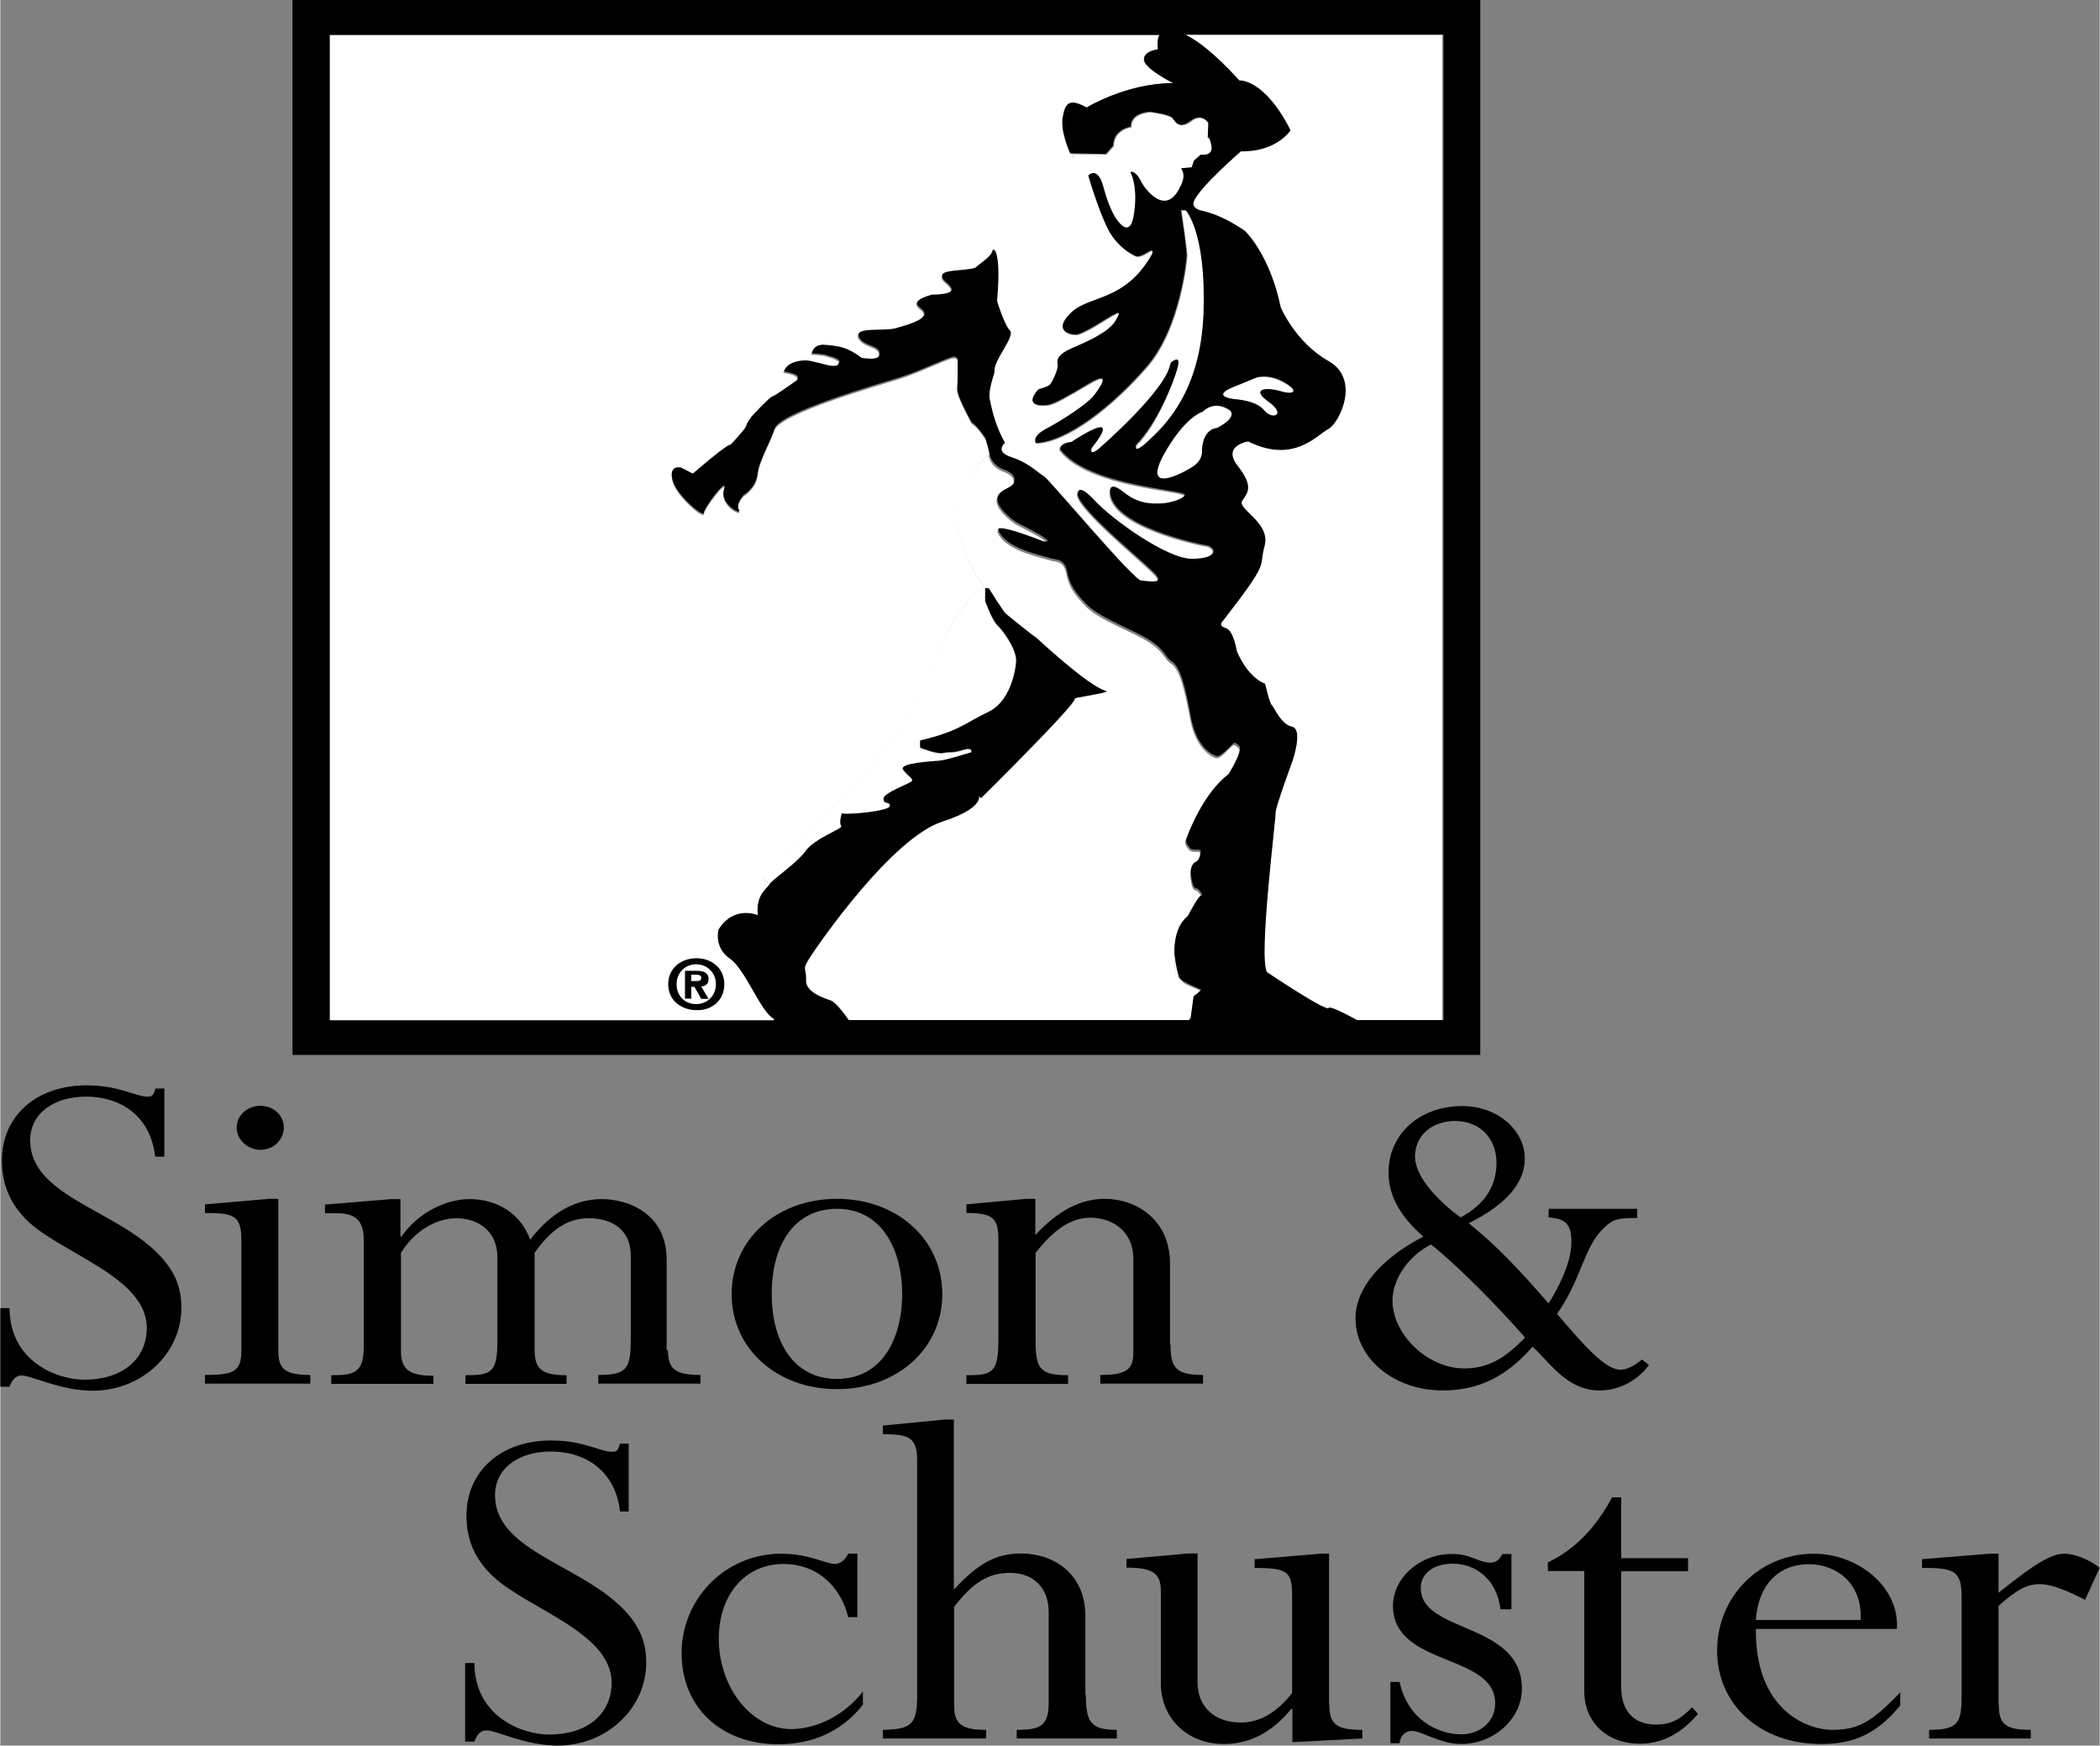 <svg xmlns="http://www.w3.org/2000/svg" xmlns:xlink="http://www.w3.org/1999/xlink" id="Layer_1" x="0px" y="0px" width="346.896" height="288.271" viewBox="-194 -19.627 1000 831.254" xml:space="preserve"><rect x="-194" y="-19.627" width="1000" height="831.254" fill="#808080" stroke="none"/><g>	<g>		<path d="M-115.867,531.171h-4.369c-2.372-20.595-17.848-28.58-32.826-28.58c-15.477,0-26.709,7.985-26.709,20.843    c0,25.586,37.818,32.449,59.036,52.171c10.359,9.611,12.98,18.349,12.98,27.584c0,21.717-18.846,39.44-42.187,39.44    c-15.726,0-28.957-7.24-33.949-7.24c-2.621,0-4.368,1.749-5.741,5.369H-194v-37.445h4.368    c0.25,25.588,22.716,34.074,35.697,34.074c17.848,0,29.706-9.61,29.706-24.712c0-23.963-39.815-35.072-56.416-50.549    c-8.987-8.489-12.606-18.225-12.606-29.081c0-21.22,16.35-35.824,40.314-35.824c15.727,0,23.34,5.37,28.957,5.37    c2.372,0,2.87-0.501,3.869-3.872h4.244V531.171z"></path>		<path d="M-61.574,623.283c0,8.489,2.372,11.857,15.227,11.857v4.12h-50.174v-4.12c13.979,0,17.349-1.747,17.349-11.857v-52.42    c0-11.857-3.87-12.858-17.349-12.858v-4.116l30.579-2.623h4.369V623.283z M-58.953,517.318c0,5.739-4.868,10.608-11.108,10.608    c-6.24,0-11.358-4.869-11.358-10.608c0-5.866,5.118-10.359,11.358-10.359C-63.82,506.959-58.953,511.576-58.953,517.318z"></path>		<path d="M124.022,623.283c0,8.737,3.121,11.857,15.478,11.857v4.12H90.822v-4.12c12.98,0,15.478-2.371,15.478-16.476V578.1    c0-11.108-7.739-17.596-19.971-17.596c-9.86,0-17.848,5.117-25.836,16.475v45.932c0,8.986,2.871,12.354,15.227,12.354v4.12H27.543    v-4.12c12.481,0,15.227-1.246,15.227-16.475v-39.689c0-12.857-9.611-18.597-19.471-18.597c-10.359,0-20.469,6.739-26.46,16.475    v46.681c0,8.734,3.869,11.857,15.477,11.857v3.868h-48.677v-4.12c10.858,0,15.477-0.998,15.477-13.729v-50.801    c0-9.482-4.369-12.605-12.731-12.605h-5.74v-4.117l31.577-2.623h4.368v17.849h0.5c7.489-10.856,20.469-17.849,32.576-17.849    c12.107,0,24.089,6.243,28.708,19.346c9.86-12.854,21.467-19.346,33.949-19.346c12.98,0,31.078,6.992,31.078,28.957v42.937    H124.022z"></path>		<path d="M204.527,641.88c-28.707,0-50.175-19.346-50.175-45.183c0-26.086,21.468-45.432,50.175-45.432    c28.707,0,50.175,19.346,50.175,45.432C254.702,622.534,233.234,641.88,204.527,641.88z M204.527,556.011    c-19.471,0-31.079,15.975-31.079,40.563c0,21.968,9.86,40.44,31.079,40.44c21.718,0,31.078-19.598,31.078-40.44    C235.48,575.104,225.745,556.011,204.527,556.011z"></path>		<path d="M363.414,620.663c0,11.109,2.621,14.478,15.477,14.478v4.12h-48.928v-4.12c12.482,0,15.728-2.62,15.728-10.608V579.85    c0-13.731-10.609-19.598-20.469-19.598c-9.112,0-17.1,5.369-26.086,16.727v41.812c0,13.106,1.872,16.475,15.476,16.475v4.12    h-48.426v-4.12c12.106,0,15.227-0.998,15.227-16.475v-48.179c0-10.359-2.871-12.606-15.227-12.606v-4.116l28.457-2.623h4.368    v17.224c10.859-11.605,21.468-17.224,33.076-17.224c15.227,0,31.078,10.111,31.078,30.706v38.691H363.414z"></path>		<path d="M585.705,560.376c-9.36,0-11.358,0.5-15.726,4.621c-9.86,9.234-10.359,23.715-22.467,41.063    c12.481,14.477,22.716,26.586,30.33,26.586c2.871,0,6.489-1.75,10.109-4.869l3.37,2.622c-5.741,7.737-14.479,12.106-23.59,12.106    c-15.227,0-23.34-12.855-31.827-20.844c-12.481,14.228-25.587,20.844-42.937,20.844c-23.09,0-41.437-15.226-41.437-34.323    c0-14.229,11.856-28.332,32.326-38.943c-11.108-9.611-16.601-19.595-16.601-30.454c0-18.346,14.729-31.701,35.197-31.701    c16.602,0,29.706,11.357,29.706,25.089c0,10.856-7.989,21.465-26.71,30.702c13.729,11.109,23.09,21.093,38.066,38.191    c8.488-13.728,10.86-23.214,10.86-29.08c0-8.486-2.621-11.357-10.86-11.857v-4.117h42.188V560.376L585.705,560.376z     M503.328,632.021c10.61,0,18.848-4.12,28.957-14.729c-12.48-14.229-31.078-33.325-44.809-44.31    c-10.857,5.618-18.347,16.478-18.347,26.838C469.254,616.043,485.979,632.021,503.328,632.021z M501.58,560.128    c11.609-6.239,17.102-14.978,17.102-26.086c0-11.608-7.988-19.846-19.722-19.846c-11.106,0-19.096,6.991-19.096,16.975    C479.864,540.281,489.974,551.642,501.58,560.128z"></path>	</g>	<path fill="#FFFFFF" d="M135.631,206.283L135.631,206.283L135.631,206.283z"></path>	<path fill="#FFFFFF" d="M153.479,436.813c-7.614-5.242-5.367-13.728-5.367-13.728c7.364-11.857,18.722-6.867,18.722-6.867   c-0.999-9.483,4.119-12.479,5.491-14.602l-0.375-0.376l-3.245-2.871c0,0,53.544-52.419,62.156-64.901   c8.612-12.605,20.096-34.822,23.34-45.556c3.246-10.609,17.724-28.458,20.843-27.459l0,0c0,0-30.329-38.692,2.123-63.405   c0-0.249-0.125-0.374-0.125-0.623c-0.25-1.873-1.747-6.616-1.747-6.616s-3.495-5.741-6.616-7.613c0,0-7.114-12.855-6.864-15.851   c0.25-2.996,0.25-13.729,0.25-13.729s0.249-0.999-1.249-1.623c-1.748-0.749-14.978,6.116-26.086,9.735   c-10.858,3.37-57.039,16.601-59.91,24.463c-2.746,7.863-7.364,14.979-8.113,21.593c-0.749,6.615-6.615,9.985-6.615,9.985   s-4.12,4.243-2.248,7.114c1.748,2.871-9.36-2.621-7.114-9.735s-9.611,8.736-9.611,11.108c0,2.621-13.479-8.737-14.977-15.852   c-1.124-4.618,0.873-5.616,2.496-5.741c3.495-4.618,9.985-12.356,15.602-14.104c8.113-2.621,20.094-19.47,20.094-19.47   s-1.996-15.602,11.982-26.835c13.979-11.108,39.316-26.835,39.316-26.835l39.315-23.715c0,0,42.687-27.459,52.797-26.335   c8.361,0.999,9.236-9.486,9.36-12.73h-1.247c0,0-5.118-10.609-3.496-17.6c1.249-6.864,3.496-8.487,11.358-4.243   c0,0,1.747-1.123,4.868-2.621l0.498-0.998c0,0,9.486-24.339,19.222-31.079H-37.11V466.27h211.558v-0.749   C168.082,462.401,161.092,441.931,153.479,436.813z"></path>	<polygon fill="#FFFFFF" points="372.4,466.146 373.023,466.146 373.023,465.894  "></polygon>	<path fill="#FFFFFF" d="M395.989,18.815c0,0,11.981-0.998,24.339,23.715c0,0-6.365,10.234-23.59,9.984   c0,0-20.219,17.349-22.465,23.965l2.494,3.868c3.121,1.123,9.112,1.498,21.719,9.861c0,0,11.981,10.857,17.224,36.694   c0,0,7.114,16.6,22.591,25.337c15.727,8.737,5.118,29.83,0,32.451c-5.117,2.621-16.226,16.85-38.066,5.866   c0,0-12.732,1.872-5.118,11.607c7.613,9.735,5.118,12.606,2.247,16.601c-2.746,3.993,13.729,10.234,10.607,21.593   c-2.995,11.108,3.246,5.866-20.343,36.32c0,0-1.748,1.622,1.996,2.87c3.494,1.124,5.118,10.859,5.118,10.859   s4.617,12.106,13.479,15.602c0,0,2.247,9.735,3.246,10.234c0.999,0.749,4.369,8.986,9.611,10.235   c5.365,1.123,0.248,16.1,0.248,16.1s-8.361,22.717-8.111,24.838c0.248,2.123-8.113,69.022-4.119,75.887   c0,0,28.208,18.97,29.455,17.1c0.75-0.998,7.489,2.37,13.48,5.742h40.813V-3.026H369.779   C375.645-0.405,384.008,5.71,395.989,18.815z"></path>	<path fill="#FFFFFF" d="M367.407,445.923c-1.247-1.746-2.621-5.242-2.12-11.605v-0.124c0-1.498,0-6.867,2.246-11.609   c-0.126-5.366-1.748-62.905,4.617-70.02c0,0-2.745-12.606-11.357-20.594c-8.613-7.988-27.959-21.842-28.083-22.092   c-2.621,0.999-15.103,2.62-14.729,3.12c0.749,2.621-44.683,47.429-44.683,47.429c-3.495-3.494,5.867,3.37-18.223,11.108   c-24.089,7.613-58.911,57.788-63.155,64.527c-4.369,6.615-1.748,4.993-1.998,10.86c-0.499,5.866,8.612,8.737,11.982,9.983   c2.496,1.125,6.615,6.615,8.363,9.238h162.38l-3.494-18.349C368.156,447.172,367.657,446.548,367.407,445.923z"></path>	<path fill="#FFFFFF" d="M277.168,169.964v-0.375C277.168,169.714,277.168,169.839,277.168,169.964z"></path>	<path fill="#FFFFFF" d="M328.716,28.052l-0.499,0.998c6.99-3.37,20.844-8.986,36.445-8.986c0,0-13.729-6.864-13.979-11.108   c-0.249-4.244,6.615-4.992,6.615-4.992s-0.499-4.619,0.749-6.865h-10.234C338.202,3.713,328.716,28.052,328.716,28.052z"></path>	<path fill="#FFFFFF" d="M307.373,66.244c-10.11-1.124-52.796,26.335-52.796,26.335l-39.316,23.715c0,0-25.337,15.602-39.315,26.835   c-13.979,11.108-11.982,26.835-11.982,26.835s-11.981,16.85-20.095,19.471c-5.616,1.872-12.107,9.61-15.602,14.104   c0.874-0.125,1.623,0.125,1.623,0.125l5.617,2.871l0,0c0,0,16.974-14.728,17.973-13.729c0,0,7.613-8.113,7.613-9.236   c0-1.124,2.247-3.744,2.247-3.994c0-0.249,9.111-9.735,9.86-9.735c0.998,0,11.981-7.863,11.981-7.863s1.748-1.872-1.996-3.12   c-3.495-1.124-5.367-0.25-3.246-2.871c1.997-2.62,6.615-3.369,9.361-3.369c2.745,0,10.359,2.621,12.73,2.621   c2.247,0,2.247,0,3.246-1.623c0.998-1.623-4.119-2.87-5.617-3.37c-1.747-0.749-7.363-0.998-7.363-0.998s0.249-4.743,6.614-3.994   c6.366,0.749,9.86,0.998,16.975,6.115c0,0,9.111,1.872,8.612-2.121c-0.25-3.994-7.614-3.12-9.86-7.863   c-2.246-4.743,11.732-2.621,17.225-3.994c5.616-1.623,13.479-3.744,13.979-6.864c0.749-3.121-10.359-4.993,3.495-9.236   c0,0,10.858,0.249,9.361-3.121c-1.747-3.37-4.368-3.12-4.368-6.115c0-3.121,15.726-1.873,16.475-4.244c0,0,7.364-5.242,7.364-7.114   s4.618-2.621,2.247,23.715c0,0,3.246,11.108,6.116,13.979c2.746,2.87-8.113,13.979-7.364,19.971c0,0-2.621,7.863-2.371,11.357   v0.375c0,0.124,0,0.249,0,0.374c0.749,3.121,1.997,11.857,7.363,21.344c0,0-5.117,4.243,2.996,6.864   c8.113,2.621,11.982,6.864,15.727,9.235c3.495,2.622,42.311,49.302,46.181,49.551c3.494,0.25,12.482,2.122,5.616-4.243   c-6.615-6.615-34.448-29.456-35.82-36.695c0,0-0.749-6.615,8.111,2.871c8.613,9.236,34.448,27.708,46.182,27.708   c11.731,0,10.36-4.243,10.36-4.243s-1-1.872-2.996-2.122c-1.998-0.249-47.18-9.236-46.182-26.336c0,0-0.248-4.243,6.615,1.124   c7.114,5.741,13.479,5.242,16.975,5.242c3.494,0,10.36-1.623,11.982-3.994c1.748-2.621-45.682-3.744-59.411-21.842   c0,0-0.749-2.871,5.366-3.495c0,0,25.837-17.599,9.611,2.87c0,0-1.248,4.244,3.245,0.5c0,0,32.7-28.208,34.448-41.063   c0,0,5.118-4.743,3.246,2.371s-9.236,26.46-19.098,36.445c0,0-1.748,5.242,5.617-1.622c7.363-6.865,25.338-22.966,26.585-61.658   c1.247-38.691-8.611-48.553-8.611-48.553h-2.247c0,0,3.244,20.845,2.746,22.343c0,0-2.746,33.449-18.973,52.172   c-16.226,18.721-37.818,35.82-52.795,36.444c0,0-2.247-2.871,4.618-6.615c7.113-3.744,19.595-11.606,23.089-16.1   c3.496-4.494,8.113-11.857-2.246-5.742c-10.358,6.116-16.475,9.735-19.595,10.235c-2.996,0.498-11.982,0.998-4.618-7.364   c0,0,4.12-0.999,5.368-2.122s4.367-7.613,3.744-9.735c-0.5-2.371,0.249-4.743,6.615-7.614c6.365-2.87,17.475-7.613,20.844-12.979   c3.244-5.492,1.248-4.244-1.748-2.622c-2.995,1.623-13.729,8.987-17.223,8.987c-3.496,0-10.61-2.122-1.998-10.484   c8.611-8.237,25.586-5.242,38.316-27.459c0,0,1.748-3.744-2.246-1.124c-4.119,2.622-5.616,1.623-5.616,1.623   s-7.613-3.12-12.48-11.857c-4.868-8.736-9.861-26.335-9.861-26.335s4.369-5.242,7.114,5.491   c2.747,10.609,6.117,14.979,6.117,14.979s6.365,10.234,8.361-1.124c1.998-11.607-0.248-18.473-1.248-20.345   c-0.748-1.622,2.247-1.123,4.369,3.121c1.996,4.243,12.48,17.973,19.221,2.87c0,0,2.994-4.742,0.25-8.486l5.117-0.5l0.999-3.12   l3.244-2.871c0,0,6.116,0.999,5.117-4.243s-1.747-3.744-1.747-3.744l0.25-7.115c0,0-2.996-5.242-8.361-1.123   c-5.369,3.994-7.365,0.749-8.614-1.123c-1.247-1.872-10.858-3.121-10.858-3.121s-9.36,0.25-9.11,7.115c0,0-8.363,1.123-8.363,8.986   l-3.494,3.994l-15.728-0.25C316.734,56.759,315.861,67.243,307.373,66.244z"></path>	<path fill="#FFFFFF" d="M374.146,78.101c0.625,1.249,1.374,1.748,2.621,2.247l-2.494-3.868   C374.022,77.103,374.022,77.603,374.146,78.101z"></path>	<path fill="#FFFFFF" d="M374.396,455.534c0,0,2.748-2.119,3.496-2.868c0.873-0.625-5.866-2.374-9.111-4.869l3.494,18.349l0,0   l0.624-0.252L374.396,455.534z"></path>	<path fill="#FFFFFF" d="M367.407,445.923v-0.124c-0.997-3.244-1.996-9.11-1.996-11.481   C364.786,440.681,366.16,444.177,367.407,445.923z"></path>	<path fill="#FFFFFF" d="M274.922,260.328L274.922,260.328c-2.996-0.999-17.474,16.85-20.844,27.458   c-3.245,10.609-14.728,32.951-23.339,45.558c-8.613,12.605-62.157,64.901-62.157,64.901l3.246,2.871l0.375,0.376l0.124-0.128   c1.249-2.118,12.98-9.733,17.225-15.6c4.368-5.866,18.223-10.608,16.974-11.857c-1.248-1.372,0.25-6.115,0.25-6.115   c0.499,1.123,22.591-0.749,22.841-3.37c0.25-2.621-2.746-0.499-2.996-3.37c-0.499-2.871,12.73-7.364,13.479-8.487   c0.998-1.123-1.747-2.371-4.119-5.492c-2.247-3.119,14.478-3.993,17.474-4.243s14.978-3.994,14.978-3.994s0.998-2.87-4.119-1.123   c-5.367,1.623-6.116,0.749-9.112,1.373c-3.245,0.749-10.359-2.371-10.858-2.371s-0.25-3.495-0.25-3.495   c18.722-4.493,20.844-8.113,32.701-13.729c11.732-5.866,12.98-23.465,12.98-23.465c0.749-5.866-6.366-15.352-8.862-17.724   c-2.497-2.371-5.867-11.607-5.867-11.607v-6.115l1.748,0.249c0,0,6.865,11.108,8.112,12.106   c2.247,1.873,13.729,11.108,14.479,11.358c0,0,25.088,23.465,33.201,25.337c0.498,0.125,0.248,0.25-0.25,0.5   c0.25,0.124,19.596,13.979,28.082,22.092c8.613,8.112,11.358,20.594,11.358,20.594c-6.241,6.989-4.743,64.652-4.618,70.019   c0.873-1.995,2.247-3.744,4.119-5.242c0,0,5.116-9.983,6.365-9.735c1.248,0.252-0.999-3.119-1.998-3.368   c-0.997-0.251-1.996-0.251-2.745-5.866c-0.749-5.742,1.748-6.616,2.247-6.865c0.748-0.249,1.996-1.872,2.246-4.244   c0.25-2.621-1.248-0.749-4.617-1.872c0,0-2.996-2.621-2.247-4.742c0.749-2.122,7.613-21.343,20.095-30.829   c0,0,7.364-11.607,5.118-13.479c-2.247-1.872-1.748-2.122-5.118,1.123c-3.245,3.37-4.369,3.744-5.367,3.744   s-9.611-3.37-12.48-18.472c-2.747-14.979-5.118-23.964-9.112-26.585c-4.118-2.621-2.745-6.865-16.974-13.729   c-14.479-6.865-20.345-9.735-24.59-14.479c-4.367-4.743-7.113-8.113-8.361-14.728c-1.249-6.615-5.616-5.243-9.112-6.615   c-3.245-1.124-20.095-4.244-23.589-12.98c0,0-3.246-4.244,21.342,5.241c0,0,9.61,2.122-12.73-8.986c0,0-8.612-5.741-9.111-10.858   c-0.25-5.242,8.612-5.242,8.112-9.236c0,0,0.999-2.871-4.867-4.992c-5.242-1.997-6.615-5.616-6.989-7.738   C244.592,221.636,274.922,260.328,274.922,260.328z"></path>	<path fill="#FFFFFF" d="M393.993,170.587c0,0,10.109,0.5,13.978,5.242c4.121,4.993,10.86,2.122,2.248-3.993   c-8.613-6.116-1.747-7.114,5.367-4.993c6.863,2.123,8.861-0.249,2.246-3.993c-6.615-3.745-10.609-2.871-11.981-2.871   c-1.249,0-2.247,0.749-12.98,4.992C382.26,169.34,393.993,170.587,393.993,170.587z"></path>	<path fill="#FFFFFF" d="M391.621,175.705c-7.613-5.242-12.73,0.749-12.73,0.749s-8.612,2.121-18.972,21.094   c-9.859,18.721,9.86,8.112,14.478,4.991c4.868-3.369,4.119-7.613,4.119-7.613c0.5-10.609,7.114-10.609,7.114-10.609   C395.989,178.825,391.621,175.705,391.621,175.705z"></path>	<g>		<g>			<path d="M-54.834-19.627v502.371h565.777V-19.627H-54.834z M372.4,466.146L372.4,466.146H210.019     c-1.872-2.623-5.866-8.113-8.362-9.238c-3.245-1.122-12.481-3.993-11.981-9.983c0.249-5.867-2.247-4.245,1.996-10.86     c4.369-6.615,39.067-56.914,63.155-64.527c24.089-7.863,14.729-14.728,18.224-11.108c0,0,45.433-44.808,44.683-47.429     c-0.374-0.374,12.106-2.121,14.728-3.12c0.5-0.25,0.749-0.375,0.25-0.499c-8.113-1.872-33.2-25.338-33.2-25.338     c-0.749-0.249-12.232-9.485-14.479-11.357c-1.248-0.998-8.113-12.106-8.113-12.106l-1.747-0.25v6.115     c0,0,3.245,9.236,5.867,11.608c2.621,2.371,9.61,11.857,8.861,17.723c0,0-1.248,17.599-12.981,23.466     c-11.981,5.741-13.979,9.235-32.701,13.729c0,0-0.25,3.494,0.25,3.494c0.499,0,7.613,3.12,10.858,2.371     c2.996-0.749,3.745,0.25,9.111-1.372c5.118-1.623,4.119,1.123,4.119,1.123s-11.981,3.744-14.977,3.993     c-2.995,0.25-19.845,1.124-17.474,4.244c2.247,3.12,5.117,4.243,4.119,5.492c-0.749,1.123-13.979,5.741-13.48,8.486     c0.25,2.871,3.246,0.749,2.996,3.371c-0.25,2.621-22.342,4.493-22.841,3.369c0,0-1.498,4.743-0.25,6.116     c1.249,1.123-12.731,5.866-16.974,11.856c-4.244,5.992-15.976,13.731-17.225,15.978l-0.125,0.124     c-1.373,2.123-6.49,4.994-5.491,14.602c0,0-11.358-4.99-18.722,6.867c0,0-2.247,8.485,5.367,13.728     c7.613,5.242,14.728,25.589,21.093,28.708v0.749H-37.11V-3.026h385.048h10.233c-1.372,2.246-0.749,6.864-0.749,6.864     s-6.863,0.749-6.613,4.993c0.248,4.242,13.978,11.107,13.978,11.107c-15.726,0-29.455,5.617-36.444,8.987     c-3.12,1.497-4.868,2.621-4.868,2.621c-7.862-4.244-10.109-2.621-11.358,4.243c-1.498,6.865,3.496,17.598,3.496,17.598h1.247     l15.728,0.251l3.494-3.995c0-7.862,8.363-8.986,8.363-8.986c-0.25-6.864,9.11-7.114,9.11-7.114s9.61,1.123,10.858,3.12     c1.249,1.872,3.245,5.243,8.611,1.123c5.368-3.993,8.363,1.124,8.363,1.124l-0.25,7.114c0,0,0.749-1.373,1.748,3.744     c0.999,5.242-5.117,4.244-5.117,4.244l-3.246,2.87l-0.998,3.121l-5.117,0.499c2.745,3.744-0.25,8.487-0.25,8.487     c-6.864,15.227-17.224,1.373-19.221-2.871c-1.997-4.243-5.117-4.743-4.368-3.12c0.997,1.872,3.245,8.736,1.247,20.345     c-1.996,11.357-8.361,1.123-8.361,1.123s-3.245-4.243-6.116-14.978c-2.745-10.609-7.114-5.492-7.114-5.492     s5.117,17.599,9.861,26.336c4.867,8.736,12.48,11.857,12.48,11.857s1.497,0.999,5.615-1.623c4.119-2.621,2.247,1.123,2.247,1.123     c-12.73,22.343-29.706,19.222-38.317,27.459c-8.611,8.238-1.498,10.485,1.998,10.485c3.494,0,14.229-7.364,17.224-8.987     s5.118-2.87,1.748,2.622c-3.246,5.491-14.479,10.233-20.845,12.979c-6.365,2.871-7.115,5.242-6.614,7.613     c0.499,2.122-2.497,8.487-3.745,9.736c-1.249,1.123-5.367,2.121-5.367,2.121c-7.363,8.237,1.498,7.863,4.618,7.364     c2.996-0.499,9.111-3.994,19.595-10.234c10.36-6.116,5.867,1.123,2.247,5.741c-3.494,4.493-15.976,12.356-23.09,16.101     c-6.864,3.744-4.618,6.615-4.618,6.615c14.977-0.749,36.57-17.724,52.795-36.445c16.227-18.722,18.972-52.172,18.972-52.172     c0.498-1.373-2.745-22.342-2.745-22.342h2.246c0,0,9.859,9.985,8.612,48.553c-1.25,38.691-19.222,54.793-26.586,61.657     c-7.364,6.865-5.616,1.623-5.616,1.623c9.86-9.985,17.974-29.581,19.846-36.695s-3.245-2.372-3.245-2.372     c-1.748,12.856-34.449,41.063-34.449,41.063c-4.617,3.745-3.245-0.498-3.245-0.498c16.226-20.346-9.61-2.871-9.61-2.871     c-6.115,0.748-5.367,3.494-5.367,3.494c13.729,17.974,61.159,19.222,59.411,21.843c-1.497,2.371-8.363,3.994-11.981,3.994     c-3.496,0-9.861,0.499-16.975-5.242c-6.864-5.492-6.615-1.123-6.615-1.123c-0.998,17.099,44.184,26.085,46.182,26.335     c1.996,0.25,2.995,2.122,2.995,2.122s1.247,4.243-10.36,4.243c-11.732,0-37.568-18.472-46.182-27.708     c-8.859-9.485-8.111-2.871-8.111-2.871c1.248,7.364,29.205,30.08,35.82,36.695c6.864,6.365-1.996,4.493-5.615,4.244     c-3.745-0.251-42.687-46.931-46.182-49.552c-3.744-2.371-7.614-6.615-15.727-9.236c-8.112-2.62-2.996-6.864-2.996-6.864     c-5.367-9.485-6.615-18.223-7.363-21.343c0-0.125,0-0.25,0-0.375c0-0.124,0-0.249,0-0.374c-0.25-3.494,2.371-11.358,2.371-11.358     c-0.749-5.865,10.11-17.099,7.364-19.97s-6.116-13.979-6.116-13.979c2.247-26.335-2.247-25.586-2.247-23.714     s-7.364,7.114-7.364,7.114c-0.749,2.372-16.475,1.123-16.475,4.244c0,3.12,2.496,2.87,4.368,6.115     c1.498,3.37-9.361,3.121-9.361,3.121c-13.979,4.243-2.746,6.115-3.495,9.235c-0.5,3.12-8.362,5.243-13.979,6.865     c-5.617,1.373-19.596-0.749-17.225,3.994c2.247,4.742,9.611,3.744,9.86,7.862c0.5,3.995-8.612,2.123-8.612,2.123     c-7.115-5.243-10.609-5.492-16.975-6.116c-6.365-0.75-6.615,3.993-6.615,3.993s5.617,0.251,7.364,0.999     c1.498,0.499,6.615,1.622,5.617,3.37c-0.999,1.622-0.999,1.622-3.245,1.622s-9.86-2.621-12.73-2.621     c-2.746,0-7.364,0.749-9.361,3.37c-1.998,2.621-0.25,1.623,3.245,2.871c3.745,1.123,1.997,3.12,1.997,3.12     s-10.858,7.863-11.981,7.863c-0.749,0-9.86,9.485-9.86,9.735s-2.247,2.871-2.247,3.994s-7.613,9.236-7.613,9.236     c-0.999-0.999-17.974,13.729-17.974,13.729l0,0l0,0l-5.616-2.87c0,0-0.749-0.125-1.623-0.125     c-1.623,0.125-3.619,1.248-2.496,5.741c1.498,7.115,14.977,18.473,14.977,15.852c0-2.371,11.982-18.224,9.611-11.108     c-2.247,7.114,8.862,12.606,7.114,9.735c-1.747-2.87,2.247-7.114,2.247-7.114s5.866-3.37,6.615-9.985     c0.749-6.614,5.367-13.729,8.113-21.592c2.746-7.863,48.926-21.094,59.91-24.464c11.108-3.495,24.339-10.484,26.086-9.735     c1.498,0.749,1.248,1.623,1.248,1.623s0,10.608-0.249,13.729c-0.25,3.119,6.864,15.851,6.864,15.851     c2.996,1.872,6.616,7.614,6.616,7.614s1.498,4.742,1.747,6.615c0,0.124,0.125,0.374,0.125,0.623     c0.375,2.122,1.747,5.742,6.989,7.738c5.867,2.122,4.868,4.992,4.868,4.992c0.5,3.995-8.362,3.995-8.112,9.236     c0.5,5.242,9.111,10.859,9.111,10.859c22.341,11.108,12.73,8.986,12.73,8.986c-24.588-9.485-21.342-5.242-21.342-5.242     c3.494,8.737,20.344,11.857,23.589,12.981c3.495,1.372,7.862,0,9.112,6.614c1.247,6.615,4.118,9.985,8.361,14.728     c4.369,4.743,10.111,7.614,24.588,14.479c14.229,6.864,12.98,11.108,16.975,13.729c4.119,2.621,6.365,11.607,9.112,26.585     c2.745,15.227,11.357,18.473,12.48,18.473c0.999,0,1.998-0.5,5.368-3.744c3.244-3.37,2.745-3.121,5.117-1.123     c2.246,1.872-5.117,13.479-5.117,13.479c-12.482,9.486-19.222,28.708-20.095,30.829c-0.749,2.122,2.246,4.743,2.246,4.743     c3.244,1.123,4.868-0.749,4.618,1.872c-0.251,2.372-1.498,3.994-2.247,4.244c-0.499,0.249-2.995,1.123-2.247,6.862     c0.749,5.742,1.748,5.742,2.746,5.867c0.998,0.252,3.245,3.495,1.998,3.371c-1.25-0.248-6.365,9.735-6.365,9.735     c-1.873,1.497-3.121,3.244-4.119,5.242c-2.246,4.741-2.246,10.11-2.246,11.608v0.124c0,2.495,0.997,8.237,1.996,11.481v0.124     c0.25,0.625,0.748,1.249,1.498,1.874c3.245,2.495,9.86,4.369,9.111,4.866c-0.748,0.752-3.496,2.871-3.496,2.871l-1.373,10.483     v0.252H372.4V466.146z M410.219,171.711c8.612,6.115,1.747,8.986-2.248,3.994c-3.744-4.743-13.978-5.242-13.978-5.242     s-11.733-1.123-0.999-5.741c10.609-4.244,11.732-4.992,12.98-4.992s5.368-0.999,11.982,2.87c6.615,3.745,4.618,6.115-2.247,3.994     C408.472,164.597,401.605,165.596,410.219,171.711z M391.621,175.705c0,0,4.368,3.12-6.115,8.487c0,0-6.615,0-7.114,10.609     c0,0,0.749,4.243-4.118,7.613c-4.619,3.12-24.34,13.729-14.479-4.992c10.359-18.972,18.971-21.094,18.971-21.094     S384.008,170.587,391.621,175.705z M493.095,466.146h-40.813c-5.991-3.247-12.857-6.74-13.479-5.742     c-1.249,1.87-29.457-17.1-29.457-17.1c-4.118-6.864,4.368-73.764,4.118-75.887c-0.248-2.121,8.113-24.838,8.113-24.838     s5.117-14.977-0.25-16.1c-5.366-1.124-8.611-9.486-9.609-10.235c-0.999-0.499-3.245-10.234-3.245-10.234     c-8.862-3.495-13.479-15.602-13.479-15.602s-1.498-9.735-5.117-10.859c-3.744-1.123-1.998-2.87-1.998-2.87     c23.59-30.33,17.225-25.088,20.344-36.32c2.996-11.358-13.479-17.6-10.607-21.593c2.745-3.994,5.366-6.865-2.246-16.601     c-7.615-9.735,5.115-11.607,5.115-11.607c21.843,10.858,32.951-3.37,38.068-5.866c5.118-2.621,15.727-23.714,0-32.451     c-15.477-8.737-22.591-25.337-22.591-25.337c-5.366-25.837-17.224-36.694-17.224-36.694c-12.732-8.488-18.597-8.862-21.719-9.861     c-1.247-0.374-1.996-0.998-2.621-2.247c-0.25-0.374-0.123-0.998,0.125-1.746c2.372-6.616,22.467-23.965,22.467-23.965     c17.224,0.25,23.589-9.985,23.589-9.985C408.098,17.691,396.24,18.69,396.24,18.69C384.258,5.585,376.02-0.53,370.402-3.151     h123.066v469.297H493.095z"></path>		</g>	</g>	<path d="M135.131,447.921v-3.368h1.997c1.249,0,2.746,0,2.746,1.37c0,1.374-0.749,1.625-2.247,1.625h-2.497V447.921   L135.131,447.921z M135.131,450.292h1.498l3.246,5.742h3.494l-3.494-5.866c1.747-0.249,3.494-0.998,3.494-3.496   c0-3.12-2.247-3.993-5.866-3.993h-5.367v13.231h2.996v-5.494l0,0V450.292z M150.858,449.046c0-7.864-6.366-12.357-13.231-12.357   c-7.114,0-13.479,4.493-13.479,12.357c0,7.861,6.365,12.354,13.479,12.354C144.492,461.652,150.858,457.159,150.858,449.046z    M146.863,449.046c0,5.739-4.368,9.483-9.36,9.483l0,0c-5.367,0-9.361-3.744-9.361-9.483c0-5.742,4.369-9.486,9.361-9.486   S146.863,443.428,146.863,449.046z"></path>	<g>		<path d="M105.551,700.169h-4.369c-2.372-20.595-17.848-28.584-32.826-28.584c-15.477,0-26.709,7.989-26.709,20.844    c0,25.589,37.818,32.452,59.037,52.171c10.359,9.611,12.98,18.349,12.98,27.587c0,21.717-18.846,39.44-42.187,39.44    c-15.726,0-28.957-7.24-33.949-7.24c-2.621,0-4.368,1.746-5.741,5.366h-4.369v-37.442h4.369    c0.25,25.585,22.715,34.074,35.696,34.074c17.848,0,29.706-9.61,29.706-24.715c0-23.964-39.816-35.072-56.416-50.55    c-9.111-8.485-12.731-18.096-12.731-28.956c0-21.217,16.351-35.82,40.314-35.82c15.727,0,23.34,5.366,28.957,5.366    c2.372,0,2.871-0.497,3.87-3.869h4.119v32.328H105.551z"></path>		<path d="M214.263,750.467h-4.368c-3.869-15.475-15.478-25.337-30.829-25.337c-18.098,0-30.829,14.479-30.829,35.572    c0,23.466,15.726,43.061,34.448,43.061c11.109,0,24.588-5.615,34.199-17.849v6.239c-9.86,12.606-23.839,18.849-40.314,18.849    c-27.208,0-46.056-17.6-46.056-43.309c0-26.337,21.218-47.43,47.304-47.43c13.729,0,21.218,4.866,25.836,4.866    c2.372,0,4.618-1.746,6.241-4.866h4.368V750.467z"></path>		<path d="M323.1,787.66c0,13.106,2.621,16.479,14.729,16.479v4.117h-47.679v-4.117c12.481,0,15.227-2.623,15.227-13.731v-42.436    c0-11.357-7.239-18.598-18.348-18.598c-10.359,0-17.848,4.618-26.71,16.227v46.929c0,8.986,3.869,11.609,15.228,11.609v4.117    h-49.177v-4.117c13.729-0.252,16.351-2.623,16.351-16.479V676.203c0-11.108-3.37-12.855-16.351-12.855v-4.117l29.456-2.871h4.368    v81.004c11.608-12.606,20.22-17.224,32.077-17.224c15.228,0,30.579,9.483,30.579,29.705v37.815H323.1z"></path>		<path d="M439.051,792.029c0,9.486,3.369,12.109,15.725,12.109v4.117l-33.323,1.746v-15.851h-0.501    c-9.109,11.108-19.72,16.727-32.076,16.727c-18.098,0-30.08-12.857-30.08-28.832v-43.81c0-8.237-3.119-11.357-16.35-11.357v-4.12    l29.455-2.619h4.369v61.157c0,12.105,8.237,19.346,20.719,19.346c8.862,0,16.85-4.617,24.338-13.979v-46.181    c0-11.856-2.121-13.354-17.848-13.479v-4.121l31.078-2.619h4.369v71.766H439.051z"></path>		<path d="M520.554,746.474c-1.872-14.229-11.857-21.468-22.718-21.468c-9.109,0-15.227,4.617-15.227,11.608    c0,21.717,48.178,15.975,48.178,47.927c0,14.228-13.229,26.337-28.956,26.337c-10.109,0-18.847-6.242-23.341-6.242    c-3.369,0-5.74,2.622-5.99,5.866h-4.369v-29.205h4.369c3.87,17.849,18.098,24.961,29.455,24.961    c9.112,0,16.102-6.239,16.102-14.726c0-23.967-48.676-17.352-48.676-46.432c0-13.355,12.73-24.713,27.957-24.713    c9.611,0,12.482,4.117,18.597,4.117c2.372,0,4.119-1.246,5.492-4.117h4.369v26.335h-5.242V746.474z"></path>		<path d="M578.091,722.386h31.828v6.24h-31.828v55.166c0,11.857,6.491,17.848,16.601,17.848c6.74,0,11.607-2.37,17.1-8.237    l2.871,3.12c-7.988,9.486-17.35,14.231-27.709,14.231c-15.476,0-26.46-10.111-26.46-24.964v-57.289h-17.35v-4.12    c12.481-5.866,22.718-16.226,30.58-30.951h4.367V722.386z"></path>		<path d="M642.245,755.96c-0.499,38.44,24.089,48.179,36.445,48.179c12.731,0,19.097-4.12,32.327-17.849v6.239    c-11.109,13.355-21.717,18.349-37.817,18.349c-28.708,0-49.426-18.597-49.426-44.434s20.219-46.181,46.056-46.181    c21.218,0,40.938,15.975,39.564,35.821h-67.149V755.96z M692.172,751.84c0.748-18.846-12.98-26.586-24.59-26.586    c-15.227,0-24.338,10.611-25.337,26.586H692.172z"></path>		<path d="M757.947,792.029c0,9.486,3.12,12.109,15.228,12.109v4.117h-48.429v-4.117c13.98,0,15.478-3.372,15.478-16.479v-46.677    c0-12.606-3.37-13.979-18.847-13.979v-4.121l32.078-2.619h4.367v18.597c17.099-13.73,25.088-18.597,31.328-18.597    c5.117,0,12.106,2.871,16.85,6.74l-6.99,15.226c-7.488-3.869-15.476-7.489-21.717-7.489c-5.99,0-11.107,2.871-19.471,10.36v46.929    H757.947z"></path>	</g></g></svg>